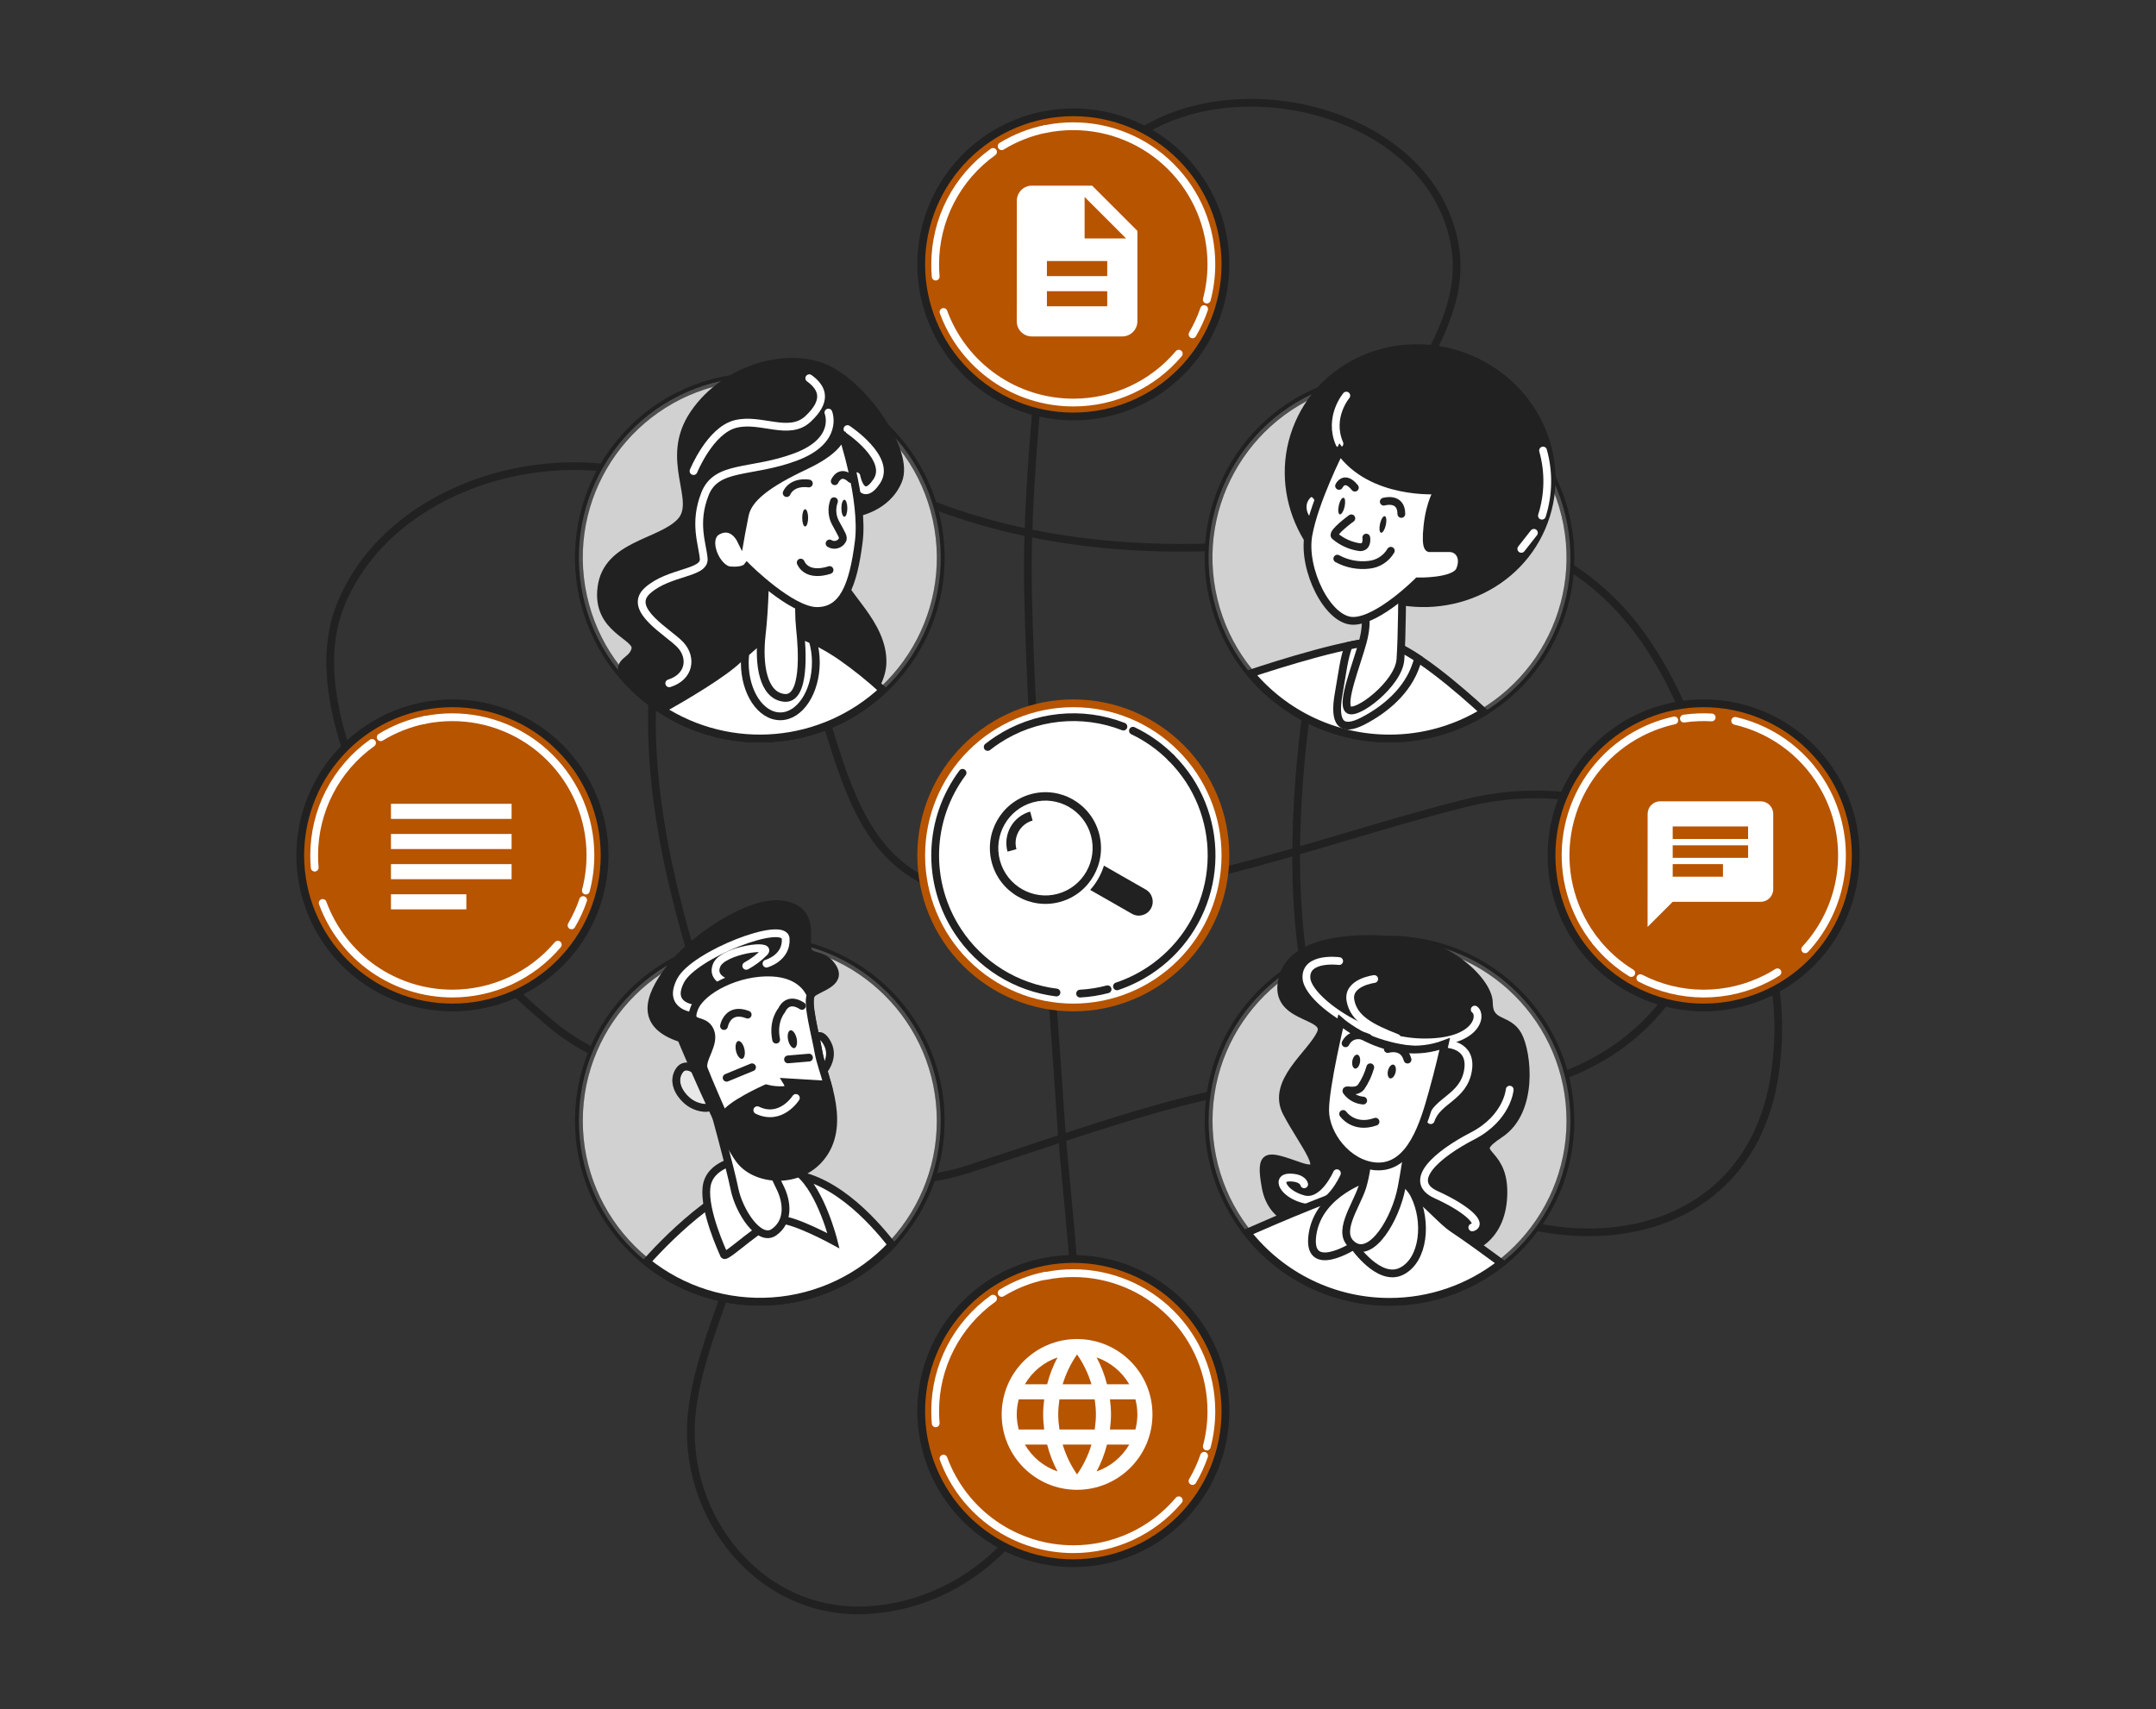 
<svg width="454" height="360" viewBox="0 0 454 360" fill="none" xmlns="http://www.w3.org/2000/svg">
<rect x="0" y="0" width="454" height="360" fill="#333333" stroke="none"/>
<path d="M204.111 246.154C235.771 235.816 256.085 227.985 279.206 227.712C279.206 227.712 312.138 231.955 325.765 227.712C365.611 215.284 369.081 170.024 347.568 136.61C325.293 102.007 285.202 111.882 285.202 111.882C237.216 120.694 205.201 110.973 188.458 102.879C175.04 96.41 158.823 98.818 148.485 109.52C146.156 111.829 144.334 114.598 143.134 117.65C128.408 157.978 145.369 197.387 151.419 221.453C153.654 230.374 172.441 256.493 204.111 246.154Z" stroke="#212121" stroke-width="1.638" stroke-linecap="round" stroke-linejoin="round" stroke-dasharray="0.45 0.45"/>
<path d="M218.774 79.331C217.493 94.43 216.148 109.738 216.484 124.827C217.275 161.384 220.945 197.823 223.271 234.299C224.661 256.039 228.958 279.014 224.579 300.617C220.482 320.867 204.356 337.583 183.234 339.082C159.986 340.736 143.188 319.032 145.723 297.202C147.622 280.849 157.452 265.741 158.033 249.261C158.805 227.076 132.877 229.938 116.025 215.648C96.193 198.859 76.615 176.538 70.856 150.519C69.193 143.042 68.766 135.075 71.537 127.889C84.083 95.438 137.338 87.289 158.033 114.871C179.355 143.306 170.951 184.66 205.846 188.539C240.741 192.418 274.99 177.555 308.595 169.152C342.199 160.749 379.674 181.435 373.86 225.368C368.045 269.302 313.764 268.067 288.563 237.651C263.362 207.235 274.99 145.241 280.159 120.648C283.003 107.167 290.307 95.066 296.712 83.037C301.754 73.553 308.113 63.651 306.478 52.449C301.654 19.426 246.519 10.087 229.757 38.586C229.739 38.622 221.227 50.332 218.774 79.331Z" stroke="#212121" stroke-width="1.638" stroke-linecap="round" stroke-linejoin="round" stroke-dasharray="0.45 0.45"/>
<path d="M226.014 212.186C217.519 212.186 209.371 208.811 203.364 202.804C197.356 196.797 193.981 188.649 193.981 180.153C193.981 171.658 197.356 163.51 203.364 157.503C209.371 151.495 217.519 148.121 226.014 148.121C234.51 148.121 242.658 151.495 248.665 157.503C254.672 163.51 258.047 171.658 258.047 180.153C258.047 188.649 254.672 196.797 248.665 202.804C242.658 208.811 234.51 212.186 226.014 212.186Z" fill="white" stroke="#B75400" stroke-width="1.638" stroke-miterlimit="10"/>
<path d="M238.569 153.898C241.573 155.332 244.308 157.271 246.655 159.631L238.569 153.898Z" fill="white"/>
<path d="M238.569 153.898C241.573 155.332 244.308 157.271 246.655 159.631" stroke="#212121" stroke-width="1.638" stroke-linecap="round" stroke-linejoin="round"/>
<path d="M207.981 157.314C208.644 156.787 209.344 156.288 210.071 155.806C213.945 153.265 218.371 151.687 222.979 151.204C227.587 150.72 232.244 151.345 236.562 153.026" fill="white"/>
<path d="M207.981 157.314C208.644 156.787 209.344 156.288 210.071 155.806C213.945 153.265 218.371 151.687 222.979 151.204C227.587 150.72 232.244 151.345 236.562 153.026" stroke="#212121" stroke-width="1.638" stroke-linecap="round" stroke-linejoin="round"/>
<path d="M222.471 209.034C218.274 208.519 214.24 207.094 210.65 204.86C207.06 202.626 204.001 199.635 201.685 196.097C198.413 191.109 196.755 185.235 196.935 179.272C197.116 173.309 199.126 167.546 202.694 162.765" fill="white"/>
<path d="M222.471 209.034C218.274 208.519 214.24 207.094 210.65 204.86C207.06 202.626 204.001 199.635 201.685 196.097V196.097C198.413 191.109 196.755 185.235 196.935 179.272C197.116 173.309 199.126 167.546 202.694 162.765" stroke="#212121" stroke-width="1.638" stroke-linecap="round" stroke-linejoin="round"/>
<path d="M233.228 208.353C231.335 208.852 229.396 209.157 227.441 209.261L233.228 208.353Z" fill="white"/>
<path d="M233.228 208.353C231.335 208.852 229.396 209.157 227.441 209.261" stroke="#212121" stroke-width="1.638" stroke-linecap="round" stroke-linejoin="round"/>
<path d="M246.655 159.631C248.035 161.021 249.276 162.542 250.361 164.173C252.459 167.369 253.906 170.948 254.619 174.704C255.332 178.46 255.298 182.319 254.517 186.062C253.736 189.804 252.225 193.356 250.07 196.514C247.915 199.672 245.158 202.373 241.958 204.464C239.857 205.838 237.588 206.937 235.208 207.735" fill="white"/>
<path d="M246.655 159.631C248.035 161.021 249.276 162.542 250.361 164.173C252.459 167.369 253.906 170.948 254.619 174.704C255.332 178.46 255.298 182.319 254.517 186.062C253.736 189.804 252.225 193.356 250.07 196.514C247.915 199.672 245.158 202.373 241.958 204.464C239.857 205.838 237.588 206.937 235.208 207.735" stroke="#212121" stroke-width="1.638" stroke-linecap="round" stroke-linejoin="round"/>
<path d="M241.259 187.343L232.46 182.314C231.87 184.205 230.883 185.948 229.567 187.425L238.366 192.454C239.77 193.256 241.555 192.763 242.353 191.351C243.154 189.943 242.663 188.148 241.259 187.343Z" fill="#212121"/>
<path d="M231.426 175.489C229.715 169.225 223.276 165.543 217.045 167.267C210.814 168.987 207.152 175.461 208.863 181.724C210.575 187.988 217.013 191.666 223.244 189.946C229.475 188.222 233.137 181.749 231.426 175.489ZM222.778 188.233C217.497 189.694 212.018 186.562 210.568 181.253C209.117 175.943 212.229 170.435 217.514 168.977C222.796 167.515 228.275 170.647 229.725 175.961C231.175 181.274 228.06 186.775 222.778 188.233Z" fill="#212121"/>
<path d="M212.155 179.359L214.036 178.841C213.323 176.234 214.851 173.535 217.444 172.818L216.925 170.928C213.299 171.928 211.157 175.713 212.155 179.359Z" fill="#212121"/>
<path d="M358.743 212.186C350.247 212.186 342.099 208.811 336.092 202.804C330.085 196.797 326.71 188.649 326.71 180.153C326.71 171.658 330.085 163.51 336.092 157.503C342.099 151.495 350.247 148.121 358.743 148.121C367.238 148.121 375.386 151.495 381.393 157.503C387.401 163.51 390.775 171.658 390.775 180.153C390.775 188.649 387.401 196.797 381.393 202.804C375.386 208.811 367.238 212.186 358.743 212.186Z" fill="#B75400" stroke="#212121" stroke-width="1.638" stroke-miterlimit="10"/>
<path d="M370.753 168.762H349.584C348.128 168.762 346.951 169.952 346.951 171.408L346.938 195.223L352.23 189.93H370.753C372.208 189.93 373.399 188.74 373.399 187.284V171.408C373.399 169.952 372.208 168.762 370.753 168.762ZM352.23 178.023H368.107V180.669H352.23V178.023ZM362.814 184.638H352.23V181.992H362.814V184.638ZM368.107 176.7H352.23V174.054H368.107V176.7Z" fill="white"/>
<path d="M343.507 204.927C340.672 203.184 338.158 200.965 336.076 198.368" stroke="white" stroke-width="1.638" stroke-linecap="round" stroke-linejoin="round"/>
<path d="M374.287 204.773C373.56 205.227 372.815 205.681 372.043 206.054C367.922 208.168 363.355 209.267 358.723 209.259C354.092 209.251 349.529 208.137 345.415 206.008" stroke="white" stroke-width="1.638" stroke-linecap="round" stroke-linejoin="round"/>
<path d="M365.384 151.818C369.502 152.773 373.362 154.617 376.694 157.22C380.026 159.824 382.748 163.124 384.67 166.89V166.89C387.394 172.196 388.418 178.212 387.606 184.122C386.793 190.031 384.183 195.547 380.128 199.922" stroke="white" stroke-width="1.638" stroke-linecap="round" stroke-linejoin="round"/>
<path d="M354.591 151.345C356.527 151.065 358.488 150.982 360.441 151.1" stroke="white" stroke-width="1.638" stroke-linecap="round" stroke-linejoin="round"/>
<path d="M336.076 198.368C334.848 196.832 333.777 195.176 332.878 193.426C331.132 190.026 330.074 186.315 329.764 182.506C329.454 178.696 329.898 174.863 331.071 171.225C332.244 167.588 334.122 164.217 336.599 161.306C339.076 158.395 342.103 156.002 345.506 154.262V154.262C347.74 153.117 350.113 152.265 352.565 151.727" stroke="white" stroke-width="1.638" stroke-linecap="round" stroke-linejoin="round"/>
<path d="M226.014 329.226C217.518 329.226 209.371 325.851 203.363 319.843C197.356 313.836 193.981 305.688 193.981 297.193C193.981 288.696 197.356 280.548 203.363 274.539C209.37 268.53 217.518 265.153 226.014 265.151C234.511 265.153 242.658 268.53 248.665 274.539C254.672 280.548 258.047 288.696 258.047 297.193C258.047 305.688 254.672 313.836 248.665 319.843C242.657 325.851 234.51 329.226 226.014 329.226Z" fill="#B75400" stroke="#212121" stroke-width="1.638" stroke-miterlimit="10"/>
<path d="M210.925 272.3C213.766 270.567 216.885 269.337 220.146 268.667" stroke="white" stroke-width="1.638" stroke-linecap="round" stroke-linejoin="round"/>
<path d="M197.034 299.764C196.961 298.919 196.925 298.056 196.925 297.193C196.921 292.56 198.025 287.993 200.144 283.873C202.264 279.754 205.337 276.2 209.107 273.509" stroke="white" stroke-width="1.638" stroke-linecap="round" stroke-linejoin="round"/>
<path d="M248.217 315.971C245.491 319.203 242.091 321.8 238.256 323.579C234.421 325.359 230.242 326.278 226.014 326.273C220.053 326.274 214.234 324.445 209.346 321.033C204.457 317.621 200.733 312.791 198.678 307.195" stroke="white" stroke-width="1.638" stroke-linecap="round" stroke-linejoin="round"/>
<path d="M253.559 306.604C252.926 308.453 252.107 310.234 251.116 311.919" stroke="white" stroke-width="1.638" stroke-linecap="round" stroke-linejoin="round"/>
<path d="M220.146 268.73C222.077 268.335 224.043 268.137 226.014 268.139V268.139C233.724 268.139 241.119 271.202 246.571 276.654C252.023 282.106 255.085 289.5 255.085 297.211C255.086 299.722 254.763 302.223 254.123 304.651" stroke="white" stroke-width="1.638" stroke-linecap="round" stroke-linejoin="round"/>
<path d="M226.788 282.015C218.024 282.015 210.927 289.128 210.927 297.892C210.927 306.656 218.024 313.768 226.788 313.768C235.568 313.768 242.681 306.656 242.681 297.892C242.681 289.128 235.568 282.015 226.788 282.015ZM237.791 291.541H233.107C232.599 289.556 231.869 287.651 230.916 285.889C233.838 286.889 236.267 288.921 237.791 291.541ZM226.804 285.254C228.122 287.159 229.154 289.271 229.837 291.541H223.772C224.454 289.271 225.486 287.159 226.804 285.254ZM214.516 301.067C214.262 300.051 214.103 298.987 214.103 297.892C214.103 296.796 214.262 295.733 214.516 294.716H219.882C219.755 295.764 219.66 296.812 219.66 297.892C219.66 298.971 219.755 300.019 219.882 301.067H214.516ZM215.818 304.242H220.501C221.009 306.227 221.74 308.132 222.692 309.895C219.771 308.894 217.342 306.878 215.818 304.242ZM220.501 291.541H215.818C217.342 288.906 219.771 286.889 222.692 285.889C221.74 287.651 221.009 289.556 220.501 291.541ZM226.804 310.53C225.486 308.624 224.454 306.513 223.772 304.242H229.837C229.154 306.513 228.122 308.624 226.804 310.53ZM230.519 301.067H223.089C222.946 300.019 222.835 298.971 222.835 297.892C222.835 296.812 222.946 295.748 223.089 294.716H230.519C230.662 295.748 230.773 296.812 230.773 297.892C230.773 298.971 230.662 300.019 230.519 301.067ZM230.916 309.895C231.869 308.132 232.599 306.227 233.107 304.242H237.791C236.267 306.862 233.838 308.894 230.916 309.895ZM233.726 301.067C233.853 300.019 233.949 298.971 233.949 297.892C233.949 296.812 233.853 295.764 233.726 294.716H239.093C239.347 295.733 239.505 296.796 239.505 297.892C239.505 298.987 239.347 300.051 239.093 301.067H233.726Z" fill="white"/>
<path d="M95.285 212.186C91.076 212.19 86.907 211.364 83.018 209.756C79.128 208.148 75.594 205.789 72.616 202.814C69.639 199.839 67.277 196.306 65.665 192.418C64.054 188.53 63.224 184.362 63.224 180.153C63.224 175.944 64.054 171.777 65.665 167.889C67.277 164 69.639 160.468 72.616 157.493C75.594 154.518 79.128 152.159 83.018 150.551C86.907 148.943 91.076 148.117 95.285 148.121C103.78 148.121 111.928 151.495 117.935 157.503C123.943 163.51 127.317 171.658 127.317 180.153C127.317 188.649 123.943 196.797 117.935 202.804C111.928 208.811 103.78 212.186 95.285 212.186Z" fill="#B75400" stroke="#212121" stroke-width="1.638" stroke-miterlimit="10"/>
<path d="M98.203 188.343H82.326V191.518H98.203V188.343ZM107.729 175.641H82.326V178.817H107.729V175.641ZM82.326 185.167H107.729V181.992H82.326V185.167ZM82.326 169.291V172.466H107.729V169.291H82.326Z" fill="white"/>
<path d="M80.168 155.27C83.008 153.535 86.128 152.305 89.389 151.636" stroke="white" stroke-width="1.638" stroke-linecap="round" stroke-linejoin="round"/>
<path d="M66.268 182.733C66.195 181.879 66.159 181.025 66.159 180.153C66.156 175.52 67.259 170.954 69.379 166.834C71.498 162.714 74.571 159.161 78.342 156.469" stroke="white" stroke-width="1.638" stroke-linecap="round" stroke-linejoin="round"/>
<path d="M117.46 198.959C114.733 202.182 111.337 204.772 107.507 206.55C103.677 208.327 99.507 209.249 95.284 209.252C89.321 209.259 83.5 207.433 78.61 204.02C73.72 200.607 69.998 195.774 67.948 190.174" stroke="white" stroke-width="1.638" stroke-linecap="round" stroke-linejoin="round"/>
<path d="M122.793 189.565C122.165 191.419 121.346 193.203 120.35 194.889" stroke="white" stroke-width="1.638" stroke-linecap="round" stroke-linejoin="round"/>
<path d="M89.388 151.645C91.32 151.25 93.286 151.052 95.257 151.055V151.055C102.967 151.055 110.362 154.118 115.814 159.569C121.266 165.021 124.329 172.416 124.329 180.126C124.33 182.637 124.007 185.138 123.366 187.566" stroke="white" stroke-width="1.638" stroke-linecap="round" stroke-linejoin="round"/>
<path d="M226.014 87.716C217.519 87.716 209.371 84.341 203.364 78.334C197.356 72.326 193.981 64.179 193.981 55.683C193.981 47.188 197.356 39.04 203.364 33.032C209.371 27.025 217.519 23.65 226.014 23.65C234.51 23.65 242.658 27.025 248.665 33.032C254.672 39.04 258.047 47.188 258.047 55.683C258.047 64.179 254.672 72.326 248.665 78.334C242.658 84.341 234.51 87.716 226.014 87.716Z" fill="#B75400" stroke="#212121" stroke-width="1.638" stroke-miterlimit="10"/>
<path d="M229.98 39.102H217.278C215.532 39.102 214.119 40.531 214.119 42.278L214.103 67.68C214.103 69.427 215.516 70.856 217.262 70.856H236.33C238.077 70.856 239.506 69.427 239.506 67.68V48.628L229.98 39.102ZM233.155 64.505H220.454V61.33H233.155V64.505ZM233.155 58.154H220.454V54.979H233.155V58.154ZM228.392 50.216V41.484L237.124 50.216H228.392Z" fill="white"/>
<path d="M210.925 30.791C213.766 29.057 216.886 27.828 220.146 27.157" stroke="white" stroke-width="1.638" stroke-linecap="round" stroke-linejoin="round"/>
<path d="M197.034 58.254C196.961 57.409 196.925 56.546 196.925 55.683C196.922 51.05 198.025 46.484 200.145 42.364C202.264 38.244 205.337 34.691 209.108 31.999" stroke="white" stroke-width="1.638" stroke-linecap="round" stroke-linejoin="round"/>
<path d="M248.218 74.489C245.49 77.718 242.089 80.313 238.254 82.091C234.419 83.869 230.242 84.787 226.014 84.782V84.782C220.053 84.783 214.235 82.954 209.346 79.542C204.457 76.13 200.734 71.3 198.678 65.704" stroke="white" stroke-width="1.638" stroke-linecap="round" stroke-linejoin="round"/>
<path d="M253.559 65.095C252.924 66.946 252.105 68.73 251.116 70.419" stroke="white" stroke-width="1.638" stroke-linecap="round" stroke-linejoin="round"/>
<path d="M220.146 27.175C222.077 26.78 224.043 26.582 226.014 26.585V26.585C233.725 26.585 241.119 29.648 246.571 35.099C252.023 40.551 255.086 47.946 255.086 55.656C255.087 58.167 254.763 60.668 254.123 63.096" stroke="white" stroke-width="1.638" stroke-linecap="round" stroke-linejoin="round"/>
<path d="M292.597 274.145C313.635 274.145 330.689 257.091 330.689 236.053C330.689 215.015 313.635 197.96 292.597 197.96C271.559 197.96 254.505 215.015 254.505 236.053C254.505 257.091 271.559 274.145 292.597 274.145Z" fill="#BDBDBD" stroke="#212121" stroke-width="1.638" stroke-miterlimit="10"/>
<path opacity="0.3" d="M292.597 274.145C313.635 274.145 330.689 257.091 330.689 236.053C330.689 215.015 313.635 197.96 292.597 197.96C271.559 197.96 254.505 215.015 254.505 236.053C254.505 257.091 271.559 274.145 292.597 274.145Z" fill="white" stroke="#212121" stroke-width="1.638" stroke-miterlimit="10"/>
<path d="M292.597 197.959C292.597 197.959 273.328 195.87 270.257 205.4C267.187 214.93 280.142 213.24 278.098 217.664C276.053 222.089 267.532 227.848 270.939 234.353C274.346 240.858 280.478 247.98 273.664 245.6C266.851 243.22 265.152 242.529 266.514 250.024C267.877 257.519 275.027 259.563 286.61 258.537C298.193 257.51 297.166 262.97 303.635 263.651C310.103 264.333 316.581 260.581 316.581 251.042C316.581 241.503 308.749 243.556 315.899 238.786C323.049 234.017 321.695 221.752 319.651 218.01C317.607 214.267 313.519 215.965 313.519 211.196C313.519 206.426 303.689 197.324 292.597 197.959Z" fill="#212121" stroke="#212121" stroke-width="1.638" stroke-miterlimit="10"/>
<path d="M281.995 202.411C281.995 202.411 274.863 201.457 275.099 205.972C275.336 210.487 287.709 219.29 299.365 219.536C311.021 219.781 312.202 213.821 310.539 212.631" stroke="white" stroke-width="1.638" stroke-linecap="round" stroke-linejoin="round"/>
<path d="M289.371 206.19C289.371 206.19 283.666 206.899 284.375 210.732C285.083 214.566 288.654 216.438 294.132 218.582" stroke="white" stroke-width="1.638" stroke-linecap="round" stroke-linejoin="round"/>
<path d="M317.907 229.493C317.907 229.493 317.434 235.443 310.067 239.25C302.699 243.056 296.058 248.743 302.417 251.614C308.777 254.485 312.411 257.792 310.03 258.509" stroke="white" stroke-width="1.638" stroke-linecap="round" stroke-linejoin="round"/>
<path d="M281.522 247.09C281.522 247.09 278.67 253.749 274.391 252.541C270.112 251.333 268.677 247.998 271.538 247.998C274.4 247.998 274.627 249.425 274.627 249.425" stroke="white" stroke-width="1.638" stroke-linecap="round" stroke-linejoin="round"/>
<path d="M304.234 219.836C304.234 219.836 310.076 219.745 309.122 225.45C308.168 231.155 302.699 231.637 301.273 235.916" stroke="white" stroke-width="1.638" stroke-linecap="round" stroke-linejoin="round"/>
<path d="M292.597 274.181C301.147 274.191 309.449 271.309 316.154 266.004C313.483 264.033 308.722 260.554 305.951 258.737C301.945 256.066 296.603 247.753 289.472 249.234C283.748 250.433 268.431 257.029 262.599 259.591C266.162 264.141 270.716 267.82 275.914 270.348C281.111 272.876 286.817 274.187 292.597 274.181Z" fill="white" stroke="#212121" stroke-width="1.638" stroke-miterlimit="10"/>
<path d="M288.308 247.98C288.308 247.98 277.752 251.042 276.389 259.899C275.027 268.757 285.074 262.371 285.074 262.371C285.074 262.371 290.353 270.12 295.122 267.74C299.892 265.359 300.573 257.174 297.847 251.723C295.122 246.272 288.308 247.98 288.308 247.98Z" fill="white" stroke="#212121" stroke-width="1.638" stroke-miterlimit="10"/>
<path d="M288.027 241.475C288.083 244.378 287.687 247.271 286.855 250.051C285.52 254.167 281.168 259.836 285.038 262.38C288.908 264.923 293.869 256.829 295.159 250.033C296.449 243.238 297.384 235.116 297.384 235.116L288.027 241.475Z" fill="white"/>
<g style="mix-blend-mode:multiply" opacity="0.5">
<path d="M287.128 249.143C288.375 249.594 289.671 249.899 290.989 250.051C292.17 250.188 292.642 249.933 292.806 249.633C292.66 251.332 292.106 255.993 290.171 259.427C289.58 260.481 289.099 261.371 288.717 262.152C291.588 260.217 294.268 254.821 295.177 250.06C296.467 243.274 297.366 235.17 297.366 235.17L288.009 241.53C288.054 244.095 287.757 246.655 287.128 249.143Z" fill="white"/>
</g>
<path d="M288.027 241.475C288.083 244.378 287.687 247.271 286.855 250.051C285.52 254.167 281.168 259.836 285.038 262.38C288.908 264.923 293.869 256.829 295.159 250.033C296.449 243.238 297.384 235.116 297.384 235.116L288.027 241.475Z" stroke="#212121" stroke-width="1.638" stroke-miterlimit="10"/>
<path d="M282.313 215.13C282.313 215.13 279.042 228.757 279.042 233.835C279.042 238.914 283.712 245.128 289.635 245.645C297.194 246.254 299.974 236.097 301.609 230.31C303.026 225.286 303.989 220.944 304.225 219.872C292.733 224.214 282.313 215.13 282.313 215.13Z" fill="white"/>
<g style="mix-blend-mode:multiply" opacity="0.5">
<path d="M304.234 219.836C303.091 220.272 301.907 220.592 300.7 220.79C300.164 224.251 298.52 232.763 294.75 237.996C291.552 242.439 288.127 244.047 286.183 244.628C287.265 245.168 288.439 245.5 289.644 245.609C297.203 246.218 299.982 236.061 301.618 230.274" fill="white"/>
</g>
<path d="M282.313 215.13C282.313 215.13 279.042 228.757 279.042 233.835C279.042 238.914 283.712 245.128 289.635 245.645C297.194 246.254 299.974 236.097 301.609 230.31C303.026 225.286 303.989 220.944 304.225 219.872C292.733 224.214 282.313 215.13 282.313 215.13Z" stroke="#212121" stroke-width="1.638" stroke-miterlimit="10"/>
<path d="M288.545 224.778C288.129 226.26 287.476 227.665 286.61 228.939C285.429 230.419 282.903 229.084 283.648 229.974C284.06 230.496 284.575 230.926 285.162 231.239C285.748 231.552 286.393 231.74 287.055 231.791" stroke="#212121" stroke-width="1.638" stroke-linecap="round" stroke-linejoin="round"/>
<path d="M282.831 234.607C282.831 234.607 285.056 237.878 289.653 236.242" stroke="#212121" stroke-width="1.638" stroke-linecap="round" stroke-linejoin="round"/>
<path d="M286.383 223.724C286.247 224.532 285.774 225.132 285.329 225.05C284.884 224.968 284.63 224.26 284.766 223.451C284.902 222.643 285.374 222.052 285.82 222.125C286.265 222.197 286.519 222.915 286.383 223.724Z" fill="#212121"/>
<path d="M293.869 225.859C293.669 226.658 293.16 227.221 292.724 227.112C292.288 227.003 292.088 226.277 292.279 225.477C292.47 224.678 292.978 224.123 293.423 224.223C293.869 224.323 294.059 225.068 293.869 225.859Z" fill="#212121"/>
<path d="M283.339 219.726C283.339 219.726 284.529 216.91 288.091 218.545" stroke="#212121" stroke-width="1.638" stroke-linecap="round" stroke-linejoin="round"/>
<path d="M292.233 220.935C292.233 220.935 295.504 219.899 296.394 223.161" stroke="#212121" stroke-width="1.638" stroke-linecap="round" stroke-linejoin="round"/>
<path d="M159.995 274.144C181.033 274.144 198.088 257.09 198.088 236.052C198.088 215.014 181.033 197.959 159.995 197.959C138.957 197.959 121.903 215.014 121.903 236.052C121.903 257.09 138.957 274.144 159.995 274.144Z" fill="#BDBDBD" stroke="#212121" stroke-width="1.638" stroke-miterlimit="10"/>
<path opacity="0.3" d="M159.995 274.144C181.033 274.144 198.088 257.09 198.088 236.052C198.088 215.014 181.033 197.959 159.995 197.959C138.957 197.959 121.903 215.014 121.903 236.052C121.903 257.09 138.957 274.144 159.995 274.144Z" fill="white" stroke="#212121" stroke-width="1.638" stroke-miterlimit="10"/>
<path d="M136.166 265.732C143.636 271.749 153.103 274.724 162.673 274.06C172.242 273.397 181.208 269.144 187.776 262.152C183.488 256.629 174.703 247.162 164.928 247.162C154.081 247.162 141.199 260.108 136.166 265.732Z" fill="white" stroke="#212121" stroke-width="1.638" stroke-miterlimit="10"/>
<path d="M155.78 244.346C155.78 244.346 149.321 245.082 148.767 250.069C148.212 255.057 152.083 263.36 152.455 264.278C152.827 265.196 161.131 256.901 164.265 256.901C167.399 256.901 175.521 261.325 175.521 261.325C175.521 261.325 172.941 250.987 168.326 247.108C163.711 243.229 157.061 242.865 155.78 244.346Z" fill="white" stroke="#212121" stroke-width="1.638" stroke-miterlimit="10"/>
<path opacity="0.5" d="M147.286 226.031C147.286 226.031 144.515 223.26 143.043 225.477C141.571 227.694 142.852 230.274 144.86 231.936C146.868 233.599 150.029 233.753 150.029 232.491C150.029 231.228 147.286 226.031 147.286 226.031Z" fill="white" stroke="#212121" stroke-width="1.638" stroke-miterlimit="10"/>
<path d="M147.286 226.031C147.286 226.031 144.515 223.26 143.043 225.477C141.571 227.694 142.852 230.274 144.86 231.936C146.868 233.599 150.029 233.753 150.029 232.491C150.029 231.228 147.286 226.031 147.286 226.031Z" stroke="#212121" stroke-width="1.638" stroke-miterlimit="10"/>
<path d="M171.106 219.608C171.106 219.608 172.396 216.283 174.24 219.79C176.084 223.297 172.578 226.431 172.578 226.431L171.106 219.608Z" fill="white" stroke="#212121" stroke-width="1.638" stroke-miterlimit="10"/>
<path d="M150.056 232.527C150.056 232.527 153.745 245.818 154.671 250.433C155.598 255.048 159.841 261.698 162.975 259.518C166.109 257.337 165.936 253.24 164.083 249.733C162.863 247.309 161.875 244.776 161.131 242.166L150.056 232.527Z" fill="white"/>
<g style="mix-blend-mode:multiply" opacity="0.5">
<path d="M164.083 249.697C162.863 247.273 161.875 244.739 161.131 242.129L150.056 232.527C150.056 232.527 153.082 243.429 154.335 248.879C155.936 250.13 157.757 251.07 159.704 251.65C161.387 252.11 163.183 251.905 164.719 251.078C164.536 250.605 164.324 250.143 164.083 249.697Z" fill="white"/>
</g>
<path d="M150.056 232.527C150.056 232.527 153.745 245.818 154.671 250.433C155.598 255.048 159.841 261.698 162.975 259.518C166.109 257.337 165.936 253.24 164.083 249.733C162.863 247.309 161.875 244.776 161.131 242.166L150.056 232.527Z" stroke="#212121" stroke-width="1.638" stroke-miterlimit="10"/>
<path d="M143.434 218.682C143.434 218.682 152.11 239.577 155.807 244.346C159.505 249.116 169.434 249.515 173.713 242.529C177.992 235.543 173.159 226.104 172.423 221.852C171.688 217.601 169.698 210.596 170.943 209.306C172.187 208.016 177.402 207.09 175.376 203.765C173.35 200.44 170.388 202.102 170.025 199.704C169.662 197.305 171.497 191.391 164.665 190.474C157.833 189.556 145.832 197.669 141.045 203.946C136.257 210.224 134.731 215.911 143.434 218.682Z" fill="#212121" stroke="#212121" stroke-width="1.638" stroke-miterlimit="10"/>
<path d="M146.159 212.404C146.159 212.404 140.472 211.977 143.325 206.508C146.177 201.039 165.21 193.671 165.446 197.714C165.682 201.757 161.403 202.947 161.403 202.947" stroke="white" stroke-width="1.638" stroke-linecap="round" stroke-linejoin="round"/>
<path d="M153.809 207.226C153.809 207.226 149.53 206.272 150.956 203.183C152.382 200.094 162.848 198.641 160.949 200.567C159.823 201.695 158.542 202.656 157.143 203.419" stroke="white" stroke-width="1.638" stroke-linecap="round" stroke-linejoin="round"/>
<path d="M167.59 231.237C167.59 231.237 164.456 236.215 159.468 233.817" stroke="white" stroke-width="1.638" stroke-linecap="round" stroke-linejoin="round"/>
<path d="M172.396 221.816C171.705 217.846 169.879 211.441 170.706 209.579C170.152 208.243 168.244 205.127 162.612 204.837C155.407 204.464 147.658 208.525 146.177 212.404C144.696 216.283 148.212 214.221 149.502 217.019C150.792 219.817 147.467 223.115 148.212 225.141C148.957 227.167 152.455 235.134 152.455 235.134C153.009 232.918 161.322 229.22 161.322 229.22C162.524 229.538 163.769 229.663 165.01 229.593C166.672 229.411 165.746 227.93 165.746 227.93L174.258 228.439C173.531 225.759 172.668 223.424 172.396 221.816Z" fill="white"/>
<g style="mix-blend-mode:multiply" opacity="0.5">
<path d="M152.737 213.885C152.391 210.251 150.011 209.533 148.431 209.47C147.449 210.251 146.67 211.258 146.159 212.404C144.688 216.283 148.194 214.221 149.484 217.019C150.774 219.817 147.449 223.115 148.194 225.141C148.939 227.167 152.437 235.134 152.437 235.134C152.619 234.425 153.582 233.562 154.817 232.727C153 230.137 150.783 226.985 149.53 225.159C147.168 221.661 153.273 219.517 152.737 213.885Z" fill="white"/>
</g>
<path d="M172.396 221.816C171.705 217.846 169.879 211.441 170.706 209.579C170.152 208.243 168.244 205.127 162.612 204.837C155.407 204.464 147.658 208.525 146.177 212.404C144.696 216.283 148.212 214.221 149.502 217.019C150.792 219.817 147.467 223.115 148.212 225.141C148.957 227.167 152.455 235.134 152.455 235.134C153.009 232.918 161.322 229.22 161.322 229.22C162.524 229.538 163.769 229.663 165.01 229.593C166.672 229.411 165.746 227.93 165.746 227.93L174.258 228.439C173.531 225.759 172.668 223.424 172.396 221.816Z" stroke="#212121" stroke-width="1.638" stroke-miterlimit="10"/>
<path d="M156.752 220.925C156.988 221.952 156.752 222.888 156.289 222.997C155.825 223.106 155.208 222.361 154.981 221.325C154.753 220.29 154.981 219.363 155.444 219.254C155.907 219.145 156.525 219.89 156.752 220.925Z" fill="#212121"/>
<path d="M167.745 218.663C167.981 219.699 167.745 220.626 167.281 220.735C166.818 220.844 166.2 220.099 165.964 219.063C165.728 218.027 165.964 217.101 166.436 216.992C166.909 216.883 167.508 217.628 167.745 218.663Z" fill="#212121"/>
<path d="M152.455 216.093C152.455 216.093 153.191 212.032 157.443 213.694" stroke="#212121" stroke-width="1.638" stroke-linecap="round" stroke-linejoin="round"/>
<path d="M168.871 211.85C165.728 209.815 164.619 212.758 164.619 212.758C164.619 212.758 162.63 214.939 163.438 218.963" stroke="#212121" stroke-width="1.638" stroke-linecap="round" stroke-linejoin="round"/>
<path d="M153.009 226.985L158.36 224.778" stroke="#212121" stroke-width="1.638" stroke-linecap="round" stroke-linejoin="round"/>
<path d="M165.937 223.115L170.361 222.743" stroke="#212121" stroke-width="1.638" stroke-linecap="round" stroke-linejoin="round"/>
<path d="M301.505 154.47C321.959 149.548 334.55 128.977 329.628 108.523C324.706 88.069 304.135 75.478 283.681 80.4C263.227 85.322 250.636 105.893 255.558 126.347C260.48 146.801 281.051 159.392 301.505 154.47Z" fill="#BDBDBD" stroke="#212121" stroke-width="1.638" stroke-miterlimit="10"/>
<path opacity="0.3" d="M301.505 154.47C321.959 149.548 334.55 128.977 329.628 108.523C324.706 88.069 304.135 75.478 283.681 80.4C263.227 85.322 250.636 105.893 255.558 126.347C260.48 146.801 281.051 159.392 301.505 154.47Z" fill="white" stroke="#212121" stroke-width="1.638" stroke-miterlimit="10"/>
<path d="M325.13 109.852C330.261 96.017 322.744 80.47 308.34 75.128C293.936 69.785 278.099 76.67 272.967 90.505C267.836 104.34 275.353 119.887 289.757 125.229C304.161 130.572 319.998 123.687 325.13 109.852Z" fill="#212121" stroke="#212121" stroke-width="1.638" stroke-miterlimit="10"/>
<path d="M324.929 94.884C326.189 99.385 326.106 104.156 324.693 108.611" stroke="white" stroke-width="1.638" stroke-linecap="round" stroke-linejoin="round"/>
<path d="M323.003 112.218C323.003 112.218 321.314 114.389 320.351 115.597" stroke="white" stroke-width="1.638" stroke-linecap="round" stroke-linejoin="round"/>
<path d="M283.503 83.319C283.503 83.319 279.651 87.862 282.058 93.44" stroke="white" stroke-width="1.638" stroke-linecap="round" stroke-linejoin="round"/>
<path d="M292.596 155.534C299.616 155.547 306.5 153.609 312.483 149.938C308.041 145.841 296.476 135.638 291.025 135.193C285.32 134.73 268.667 140.063 263.334 141.834C266.907 146.127 271.38 149.579 276.438 151.947C281.495 154.315 287.012 155.54 292.596 155.534Z" fill="white" stroke="#212121" stroke-width="1.638" stroke-miterlimit="10"/>
<path d="M298.22 139.999C298.374 139.545 298.511 139.091 298.656 138.718C295.731 136.774 292.978 135.357 291.025 135.193C288.653 135.169 286.288 135.44 283.984 136.002C282.976 138.727 282.712 141.453 281.895 146.095C280.786 152.372 282.449 154.217 287.064 151.818C291.679 149.42 296.376 145.532 298.22 139.999Z" fill="white" stroke="#212121" stroke-width="1.638" stroke-miterlimit="10"/>
<path d="M287.146 128.361C287.146 128.361 288.254 130.396 286.964 135.193C285.674 139.99 282.422 147.912 283.93 149.42C285.438 150.928 294.532 144.06 294.895 138.891C295.258 133.721 295.267 123.383 295.267 123.383L287.146 128.361Z" fill="white"/>
<g style="mix-blend-mode:multiply" opacity="0.5">
<path d="M287.572 131.469L293.405 136.011L292.96 143.279C293.993 142.017 294.663 140.496 294.895 138.882C295.267 133.713 295.267 123.374 295.267 123.374L287.146 128.352C287.54 129.341 287.687 130.411 287.572 131.469Z" fill="white"/>
</g>
<path d="M287.146 128.361C287.146 128.361 288.254 130.396 286.964 135.193C285.674 139.99 282.422 147.912 283.93 149.42C285.438 150.928 294.532 144.06 294.895 138.891C295.258 133.721 295.267 123.383 295.267 123.383L287.146 128.361Z" stroke="#212121" stroke-width="1.638" stroke-miterlimit="10"/>
<path d="M277.888 105.658C277.888 105.658 276.598 102.333 274.936 104.75C273.273 107.167 275.299 110.101 276.226 110.101C277.152 110.101 277.888 105.658 277.888 105.658Z" fill="white" stroke="#212121" stroke-width="1.638" stroke-miterlimit="10"/>
<path d="M282.158 94.948C282.158 94.948 276.807 105.468 275.517 112.672C274.227 119.876 279.578 130.76 284.929 130.76C290.28 130.76 298.556 122.456 298.556 122.456C298.556 122.456 306.305 122.638 307.414 120.058C308.522 117.478 307.232 115.443 305.197 115.443H301.136C301.136 115.443 300.028 115.997 300.582 110.828C301.136 105.659 302.799 103.26 302.799 103.26C302.799 103.26 288.79 104.359 282.158 94.948Z" fill="white"/>
<g style="mix-blend-mode:multiply" opacity="0.5">
<path d="M296.349 119.122C295.226 121.978 293.379 124.493 290.99 126.419C288.6 128.344 285.751 129.615 282.721 130.106H282.667C283.365 130.514 284.157 130.736 284.965 130.751C290.316 130.751 298.592 122.447 298.592 122.447C298.592 122.447 306.342 122.629 307.45 120.049C308.558 117.469 307.268 115.434 305.233 115.434H301.173C301.173 115.434 300.064 115.988 300.618 110.819C301.173 105.649 302.835 103.251 302.835 103.251C302.835 103.251 301.927 103.315 300.428 103.251H300.364" fill="white"/>
</g>
<path d="M282.158 94.948C282.158 94.948 276.807 105.468 275.517 112.672C274.227 119.876 279.578 130.76 284.929 130.76C290.28 130.76 298.556 122.456 298.556 122.456C298.556 122.456 306.305 122.638 307.414 120.058C308.522 117.478 307.232 115.443 305.197 115.443H301.136C301.136 115.443 300.028 115.997 300.582 110.828C301.136 105.659 302.799 103.26 302.799 103.26C302.799 103.26 288.79 104.359 282.158 94.948Z" stroke="#212121" stroke-width="1.638" stroke-miterlimit="10"/>
<path d="M283.139 106.722C282.921 107.685 282.467 108.402 282.131 108.33C281.795 108.257 281.704 107.421 281.922 106.44C282.14 105.459 282.594 104.759 282.93 104.832C283.267 104.905 283.339 105.749 283.139 106.722Z" fill="#212121"/>
<path d="M291.815 110.592C291.597 111.555 291.143 112.281 290.807 112.2C290.471 112.118 290.38 111.291 290.598 110.319C290.816 109.347 291.27 108.629 291.606 108.711C291.942 108.793 292.033 109.629 291.815 110.592Z" fill="#212121"/>
<path d="M284.556 109.165C284.556 109.165 280.496 112.118 281.05 112.854C282.565 114.157 284.428 114.991 286.41 115.252C288.072 115.252 287.7 113.226 287.7 113.226" stroke="#212121" stroke-width="1.638" stroke-linecap="round" stroke-linejoin="round"/>
<path d="M281.604 117.66C283.634 118.766 285.957 119.217 288.254 118.95C289.202 118.857 290.114 118.541 290.916 118.027C291.718 117.514 292.387 116.818 292.869 115.997" stroke="#212121" stroke-width="1.638" stroke-linecap="round" stroke-linejoin="round"/>
<path d="M281.976 102.334C281.976 102.334 283.085 99.935 285.301 102.706" stroke="#212121" stroke-width="1.638" stroke-linecap="round" stroke-linejoin="round"/>
<path d="M291.388 105.659C291.388 105.659 295.086 104.55 295.086 108.239" stroke="#212121" stroke-width="1.638" stroke-linecap="round" stroke-linejoin="round"/>
<path d="M166.179 155.032C186.938 151.618 200.999 132.021 197.584 111.262C194.17 90.503 174.574 76.443 153.815 79.857C133.056 83.271 118.995 102.868 122.41 123.627C125.824 144.385 145.42 158.446 166.179 155.032Z" fill="#BDBDBD" stroke="#212121" stroke-width="1.638" stroke-miterlimit="10"/>
<path opacity="0.3" d="M166.179 155.032C186.938 151.618 200.999 132.021 197.584 111.262C194.17 90.503 174.574 76.443 153.815 79.857C133.056 83.271 118.995 102.868 122.41 123.627C125.824 144.385 145.42 158.446 166.179 155.032Z" fill="white" stroke="#212121" stroke-width="1.638" stroke-miterlimit="10"/>
<path d="M133.786 136.764C133.132 139.372 130.152 139.008 131.06 142.215C137.147 149.341 145.648 153.971 154.936 155.22C164.224 156.468 173.646 154.248 181.399 148.983C184.124 145.758 185.76 142.37 185.832 139.644C186.078 131.323 177.284 125.109 176.811 121.102C176.339 117.096 180.136 108.038 180.136 108.038C180.136 108.038 186.786 107.084 189.166 101.152C191.547 95.22 182.498 81.874 174.413 77.832C166.327 73.789 152.791 77.359 146.141 87.098C139.491 96.837 147.567 105.395 143.288 109.91C139.009 114.425 127.844 114.661 126.654 123.691C125.464 132.722 134.494 133.912 133.786 136.764Z" fill="#212121" stroke="#212121" stroke-width="1.638" stroke-miterlimit="10"/>
<path d="M174.44 86.889C174.44 86.889 176.848 92.785 167.472 96.265C158.097 99.744 150.865 97.873 148.449 104.032C146.032 110.192 147.913 114.489 148.185 117.659C148.458 120.83 140.917 120.33 136.375 124.355C131.833 128.379 140.917 133.194 143.343 135.874C145.769 138.554 145.215 142.57 140.926 143.914" stroke="white" stroke-width="1.638" stroke-linecap="round" stroke-linejoin="round"/>
<path d="M146.041 99.217C146.041 99.217 149.521 90.641 154.881 89.297C160.241 87.952 166.137 91.977 170.152 88.225C174.168 84.473 173.368 81.802 170.416 79.658" stroke="white" stroke-width="1.638" stroke-linecap="round" stroke-linejoin="round"/>
<path d="M178.456 90.369C178.456 90.369 187.84 96.537 184.624 101.361C181.408 106.185 180.336 100.289 180.336 100.289" stroke="white" stroke-width="1.638" stroke-linecap="round" stroke-linejoin="round"/>
<path d="M139.337 149.438C146.453 154.037 154.9 156.13 163.34 155.386C171.78 154.643 179.73 151.104 185.932 145.332C183.128 142.755 180.153 140.369 177.029 138.191C171.088 134.148 166.336 132.74 163.011 132.958C163.011 132.958 160.395 134.148 155.407 138.9C152.155 141.997 144.342 146.603 139.337 149.438Z" fill="white" stroke="#212121" stroke-width="1.638" stroke-miterlimit="10"/>
<path d="M171.796 139.49C171.799 137.909 171.573 136.336 171.124 134.82C168.608 133.563 165.823 132.939 163.012 133.003C163.012 133.003 160.931 133.912 156.961 137.546C156.877 138.218 156.835 138.894 156.834 139.572C156.834 145.813 160.177 150.864 164.311 150.864C168.444 150.864 171.796 145.731 171.796 139.49Z" fill="white" stroke="#212121" stroke-width="1.638" stroke-miterlimit="10"/>
<path d="M161.104 120.839C161.104 120.839 161.104 127.498 160.395 133.676C159.686 139.854 160.631 146.504 165.146 146.976C169.662 147.448 168.944 136.765 168.471 132.486C168.191 129.801 168.191 127.094 168.471 124.409L161.104 120.839Z" fill="white"/>
<g style="mix-blend-mode:multiply" opacity="0.5">
<path d="M160.259 135.111L168.281 127.335C168.281 127.089 168.281 126.853 168.281 126.635L166.645 123.592L161.076 120.866C161.076 120.866 161.076 127.525 160.368 133.703C160.34 134.148 160.295 134.63 160.259 135.111Z" fill="white"/>
</g>
<path d="M161.104 120.839C161.104 120.839 161.104 127.498 160.395 133.676C159.686 139.854 160.631 146.504 165.146 146.976C169.662 147.448 168.944 136.765 168.471 132.486C168.191 129.801 168.191 127.094 168.471 124.409L161.104 120.839Z" stroke="#212121" stroke-width="1.638" stroke-miterlimit="10"/>
<path d="M177.266 91.141C177.266 91.141 177.738 94.23 169.662 98.036C161.585 101.843 157.542 104.922 156.834 108.484C156.125 112.045 155.88 113.48 155.88 113.48C155.88 113.48 154.217 110.146 151.129 111.809C148.04 113.471 150.892 119.894 153.745 120.13C156.598 120.367 157.306 119.413 157.306 119.413C157.306 119.413 166.573 128.679 172.033 128.679C177.493 128.679 179.637 123.455 180.827 114.143C181.98 105.204 177.266 91.141 177.266 91.141Z" fill="white"/>
<g style="mix-blend-mode:multiply" opacity="0.5">
<path d="M159.432 110.201C159.72 107.208 160.785 104.343 162.521 101.888C159.132 104.105 157.288 106.194 156.834 108.484C156.116 112.054 155.88 113.48 155.88 113.48C155.88 113.48 154.217 110.146 151.129 111.809C148.04 113.471 150.892 119.894 153.745 120.13C156.598 120.367 157.306 119.413 157.306 119.413C157.306 119.413 166.573 128.679 172.033 128.679C170.412 127.874 168.888 126.886 167.49 125.736C164.256 123.374 159.169 116.106 159.432 110.201Z" fill="white"/>
</g>
<path d="M177.266 91.141C177.266 91.141 177.738 94.23 169.662 98.036C161.585 101.843 157.542 104.922 156.834 108.484C156.125 112.045 155.88 113.48 155.88 113.48C155.88 113.48 154.217 110.146 151.129 111.809C148.04 113.471 150.892 119.894 153.745 120.13C156.598 120.367 157.306 119.413 157.306 119.413C157.306 119.413 166.573 128.679 172.033 128.679C177.493 128.679 179.637 123.455 180.827 114.143C181.981 105.204 177.266 91.141 177.266 91.141Z" stroke="#212121" stroke-width="1.638" stroke-miterlimit="10"/>
<path d="M175.621 105.559C175.351 106.295 175.24 107.08 175.293 107.863C175.346 108.645 175.563 109.408 175.93 110.101C177.175 112.436 177.802 113.208 177.338 113.835C177.205 114.05 177.031 114.237 176.826 114.386C176.621 114.534 176.388 114.64 176.142 114.698C175.895 114.756 175.64 114.765 175.39 114.725C175.14 114.684 174.901 114.595 174.685 114.462" stroke="#212121" stroke-width="1.638" stroke-linecap="round" stroke-linejoin="round"/>
<path d="M174.685 120.048C174.685 120.048 170.143 121.765 168.608 118.486" stroke="#212121" stroke-width="1.638" stroke-linecap="round" stroke-linejoin="round"/>
<path d="M170.17 109.065C170.17 110.055 169.889 110.882 169.543 110.882C169.198 110.882 168.926 110.083 168.926 109.065C168.926 108.048 169.198 107.248 169.543 107.248C169.889 107.248 170.17 108.075 170.17 109.065Z" fill="#212121"/>
<path d="M177.801 108.829C178.148 108.829 178.428 108.028 178.428 107.039C178.428 106.051 178.148 105.25 177.801 105.25C177.455 105.25 177.175 106.051 177.175 107.039C177.175 108.028 177.455 108.829 177.801 108.829Z" fill="#212121"/>
<path d="M165.655 103.85C165.655 103.85 166.564 101.352 170.325 101.824" stroke="#212121" stroke-width="1.638" stroke-linecap="round" stroke-linejoin="round"/>
<path d="M175.776 101.352C175.776 101.352 176.866 98.709 179.2 100.889" stroke="#212121" stroke-width="1.638" stroke-linecap="round" stroke-linejoin="round"/>
</svg>
